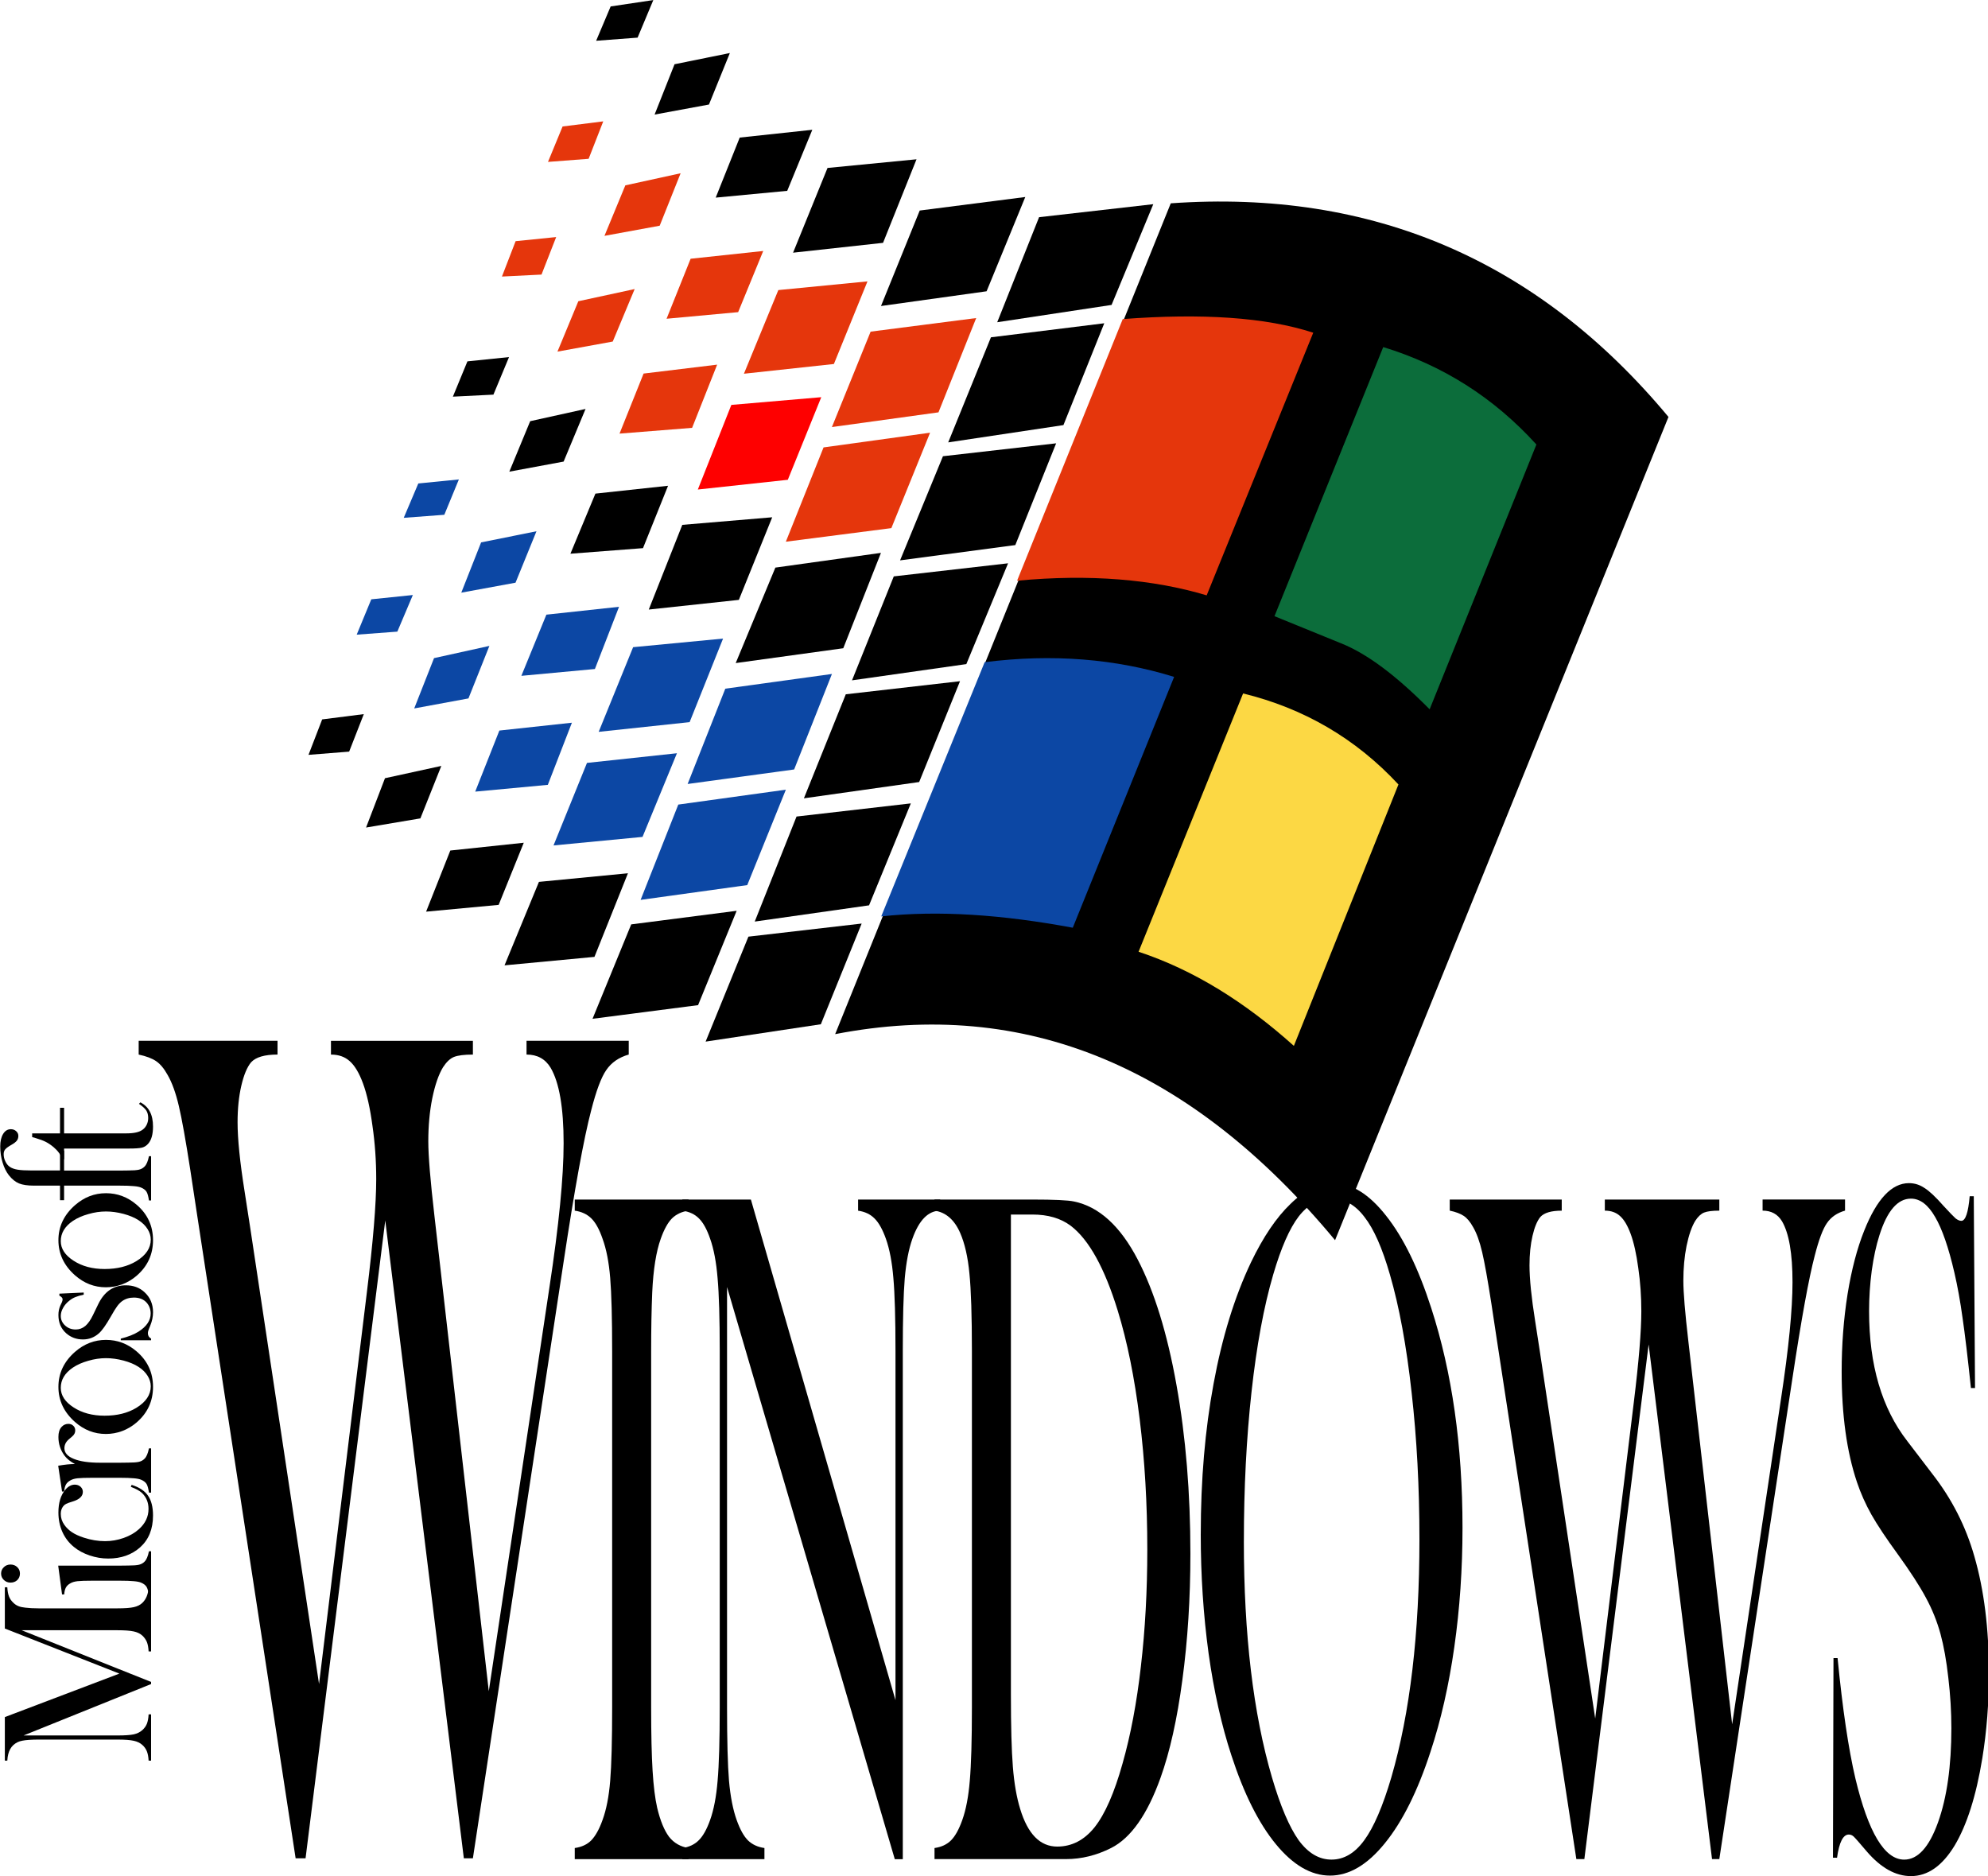 <?xml version="1.0" encoding="UTF-8" standalone="no"?>
<svg
   xmlns:dc="http://purl.org/dc/elements/1.1/"
   xmlns:cc="http://creativecommons.org/ns#"
   xmlns:rdf="http://www.w3.org/1999/02/22-rdf-syntax-ns#"
   xmlns:svg="http://www.w3.org/2000/svg"
   xmlns="http://www.w3.org/2000/svg"
   xmlns:sodipodi="http://sodipodi.sourceforge.net/DTD/sodipodi-0.dtd"
   xmlns:inkscape="http://www.inkscape.org/namespaces/inkscape"
   version="1.1"
   width="386.752"
   height="364.987"
   viewBox="0 60 386.752 364.987"
   id="svg4217"
   inkscape:version="0.92.1 r15371"
   sodipodi:docname="Windows NT.svg">
  <defs
     id="defs4620" />
  <sodipodi:namedview
     pagecolor="#ffffff"
     bordercolor="#666666"
     borderopacity="1"
     objecttolerance="10"
     gridtolerance="10"
     guidetolerance="10"
     inkscape:pageopacity="0"
     inkscape:pageshadow="2"
     inkscape:window-width="1600"
     inkscape:window-height="837"
     id="namedview4618"
     showgrid="false"
     inkscape:zoom="0.5"
     inkscape:cx="219.567"
     inkscape:cy="282.24353"
     inkscape:window-x="-8"
     inkscape:window-y="-8"
     inkscape:window-maximized="1"
     inkscape:current-layer="svg4217"
     fit-margin-top="0"
     fit-margin-left="0"
     fit-margin-right="0"
     fit-margin-bottom="0"
     showguides="true"
     inkscape:guide-bbox="true" />
  <title
     id="title4219">Microsoft Windows Millenium Edition Logo</title>
  <filter
     id="shadow">
    <feGaussianBlur
       stdDeviation=".5"
       id="feGaussianBlur4222" />
  </filter>
  <g
     id="g4260"
     transform="translate(-504.291,150.358)">
    <g
       id="g4262" />
    <g
       id="g4268" />
  </g>
  <g
     aria-label="INDOWS"
     transform="matrix(1.543,0,0,4.187,-1331.375,-5059.938)"
     style="font-style:normal;font-variant:normal;font-weight:normal;font-stretch:normal;font-size:45.978px;line-height:1.25;font-family:'Baskerville Old Face';-inkscape-font-specification:'Baskerville Old Face';letter-spacing:0px;word-spacing:0px;fill:#000000;fill-opacity:1;stroke:none;stroke-width:1.149"
     id="text1200">
    <path
       d="m 949.661,1278.55 v 0.516 q -1.28,0.067 -2.088,0.359 -0.786,0.292 -1.414,0.943 -0.876,0.898 -1.078,2.492 -0.135,1.19 -0.135,2.739 v 16.546 q 0,1.863 0.18,2.941 0.18,1.078 0.584,1.729 0.584,0.898 1.504,1.347 0.92,0.426 2.447,0.516 v 0.516 h -14.346 v -0.516 q 1.302,-0.067 2.088,-0.359 0.808,-0.314 1.414,-0.943 0.718,-0.718 0.965,-1.818 0.247,-1.1 0.247,-3.413 v -16.546 q 0,-2.312 -0.247,-3.413 -0.247,-1.1 -0.965,-1.818 -0.606,-0.651 -1.414,-0.943 -0.808,-0.292 -2.088,-0.359 v -0.516 z"
       style="letter-spacing:-2.959px;fill:#000000;stroke-width:1.149"
       id="path1282"
       inkscape:connector-curvature="0" />
    <path
       d="m 954.515,1282.613 v 19.532 q 0,2.312 0.247,3.413 0.269,1.1 0.965,1.818 0.629,0.651 1.414,0.943 0.808,0.292 2.088,0.359 v 0.516 h -10.35 v -0.516 q 1.28,-0.067 2.065,-0.359 0.808,-0.292 1.437,-0.943 0.696,-0.718 0.943,-1.818 0.269,-1.123 0.269,-3.413 v -16.568 q 0,-2.267 -0.269,-3.368 -0.247,-1.123 -0.943,-1.841 -0.606,-0.651 -1.414,-0.943 -0.786,-0.292 -2.088,-0.359 v -0.516 h 8.643 l 18.23,23.259 v -16.209 q 0,-2.312 -0.269,-3.413 -0.247,-1.1 -0.943,-1.818 -0.629,-0.651 -1.437,-0.943 -0.786,-0.292 -2.065,-0.359 v -0.516 h 10.35 v 0.516 q -2.245,0 -3.502,1.302 -0.696,0.718 -0.965,1.841 -0.247,1.1 -0.247,3.368 v 23.618 h -1.01 z"
       style="letter-spacing:-2.959px;fill:#000000;stroke-width:1.149"
       id="path1284"
       inkscape:connector-curvature="0" />
    <path
       d="m 980.674,1308.678 q 1.302,-0.067 2.088,-0.359 0.786,-0.292 1.414,-0.943 0.696,-0.718 0.943,-1.818 0.269,-1.123 0.269,-3.413 v -16.546 q 0,-2.47 -0.314,-3.615 -0.292,-1.145 -1.167,-1.886 -1.1,-0.92 -3.233,-1.033 v -0.516 h 12.348 q 4.108,0 5.231,0.09 4.737,0.359 8.037,2.694 3.143,2.223 4.894,5.837 1.751,3.592 1.751,7.835 0,3.098 -1.01,5.859 -0.988,2.739 -2.761,4.557 -2.492,2.559 -6.219,3.255 -2.784,0.516 -5.68,0.516 h -16.591 z m 9.631,-29.432 v 22.316 q 0,2.2 0.247,3.345 0.247,1.145 0.92,1.953 1.437,1.751 4.67,1.751 2.761,0 4.715,-0.898 1.976,-0.92 3.525,-2.963 1.527,-1.976 2.312,-4.513 0.808,-2.559 0.808,-5.433 0,-3.188 -0.965,-6.062 -0.965,-2.874 -2.761,-5.029 -2.492,-2.986 -5.949,-3.951 -1.886,-0.516 -4.804,-0.516 z"
       style="letter-spacing:-2.959px;fill:#000000;stroke-width:1.149"
       id="path1286"
       inkscape:connector-curvature="0" />
    <path
       d="m 1014.242,1294.085 q 0,-3.772 1.616,-6.982 1.616,-3.233 4.715,-5.635 2.312,-1.774 4.984,-2.716 2.672,-0.965 5.388,-0.965 3.457,0 6.69,1.527 3.233,1.504 5.657,4.266 3.951,4.49 3.951,10.215 0,2.874 -1.033,5.545 -1.033,2.672 -3.008,4.872 -2.425,2.739 -5.747,4.243 -3.3,1.504 -6.915,1.504 -3.57,0 -6.825,-1.459 -3.255,-1.459 -5.613,-4.131 -1.863,-2.088 -2.874,-4.737 -0.988,-2.672 -0.988,-5.545 z m 5.433,0.337 q 0,6.511 3.547,10.978 1.594,1.998 3.368,2.918 1.796,0.898 4.131,0.898 2.357,0 4.131,-0.898 1.796,-0.898 3.413,-2.918 3.547,-4.49 3.547,-11.068 0,-3.615 -0.988,-6.825 -0.965,-3.233 -2.739,-5.478 -1.437,-1.841 -3.21,-2.672 -1.751,-0.853 -4.153,-0.853 -2.38,0 -4.131,0.831 -1.729,0.831 -3.21,2.694 -1.774,2.223 -2.739,5.455 -0.965,3.233 -0.965,6.937 z"
       style="letter-spacing:-2.959px;fill:#000000;stroke-width:1.149"
       id="path1288"
       inkscape:connector-curvature="0" />
    <path
       d="m 1045.633,1278.55 h 14.121 v 0.516 q -1.976,0 -2.694,0.292 -0.606,0.269 -0.988,0.876 -0.382,0.606 -0.382,1.369 0,0.943 0.718,2.604 l 0.584,1.392 6.982,17.062 4.872,-14.705 q 0.943,-2.829 0.943,-4.221 0,-1.033 -0.382,-1.998 -0.359,-0.988 -0.965,-1.594 -0.584,-0.584 -1.347,-0.831 -0.741,-0.247 -1.908,-0.247 v -0.516 h 14.436 v 0.516 q -1.325,0 -1.931,0.09 -0.584,0.09 -1.1,0.382 -0.673,0.404 -1.1,1.167 -0.404,0.741 -0.404,1.616 0,0.808 0.629,2.806 l 5.523,17.803 6.174,-15.154 q 1.437,-3.48 1.437,-5.388 0,-1.998 -1.325,-2.829 -0.808,-0.494 -2.447,-0.494 v -0.516 h 10.394 v 0.516 q -1.504,0.157 -2.29,0.584 -0.763,0.404 -1.527,1.504 -1.123,1.571 -2.806,5.68 l -9.227,22.36 h -0.92 l -7.992,-23.91 -8.104,23.91 h -1.01 l -10.035,-24.157 -0.673,-1.639 q -0.696,-1.661 -1.167,-2.402 -0.471,-0.741 -1.145,-1.167 -0.539,-0.359 -1.167,-0.516 -0.629,-0.157 -1.774,-0.247 z"
       style="letter-spacing:-2.959px;fill:#000000;stroke-width:1.149"
       id="path1290"
       inkscape:connector-curvature="0" />
    <path
       d="m 1093.95,1309.127 0.067,-9.272 h 0.516 q 0.943,3.547 2.245,5.59 2.447,3.772 6.151,3.772 2.582,0 4.266,-1.729 1.684,-1.729 1.684,-4.378 0,-1.145 -0.382,-2.335 -0.359,-1.19 -0.988,-2.043 -0.651,-0.876 -1.841,-1.684 -1.167,-0.808 -3.592,-2.043 -2.133,-1.078 -3.278,-1.818 -1.123,-0.741 -1.819,-1.504 -1.931,-2.11 -1.931,-5.141 0,-1.863 0.741,-3.592 0.763,-1.729 2.11,-2.963 2.38,-2.2 5.635,-2.2 1.055,0 1.953,0.225 0.898,0.202 2.402,0.831 1.123,0.449 1.527,0.584 0.404,0.112 0.718,0.112 0.786,0 1.055,-1.145 h 0.516 l 0.157,8.913 h -0.516 q -0.606,-2.133 -1.055,-3.255 -0.426,-1.145 -1.033,-2.11 -1.1,-1.751 -2.425,-2.582 -1.325,-0.853 -3.053,-0.853 -2.514,0 -3.974,1.706 -0.606,0.696 -0.965,1.639 -0.337,0.943 -0.337,1.886 0,3.749 4.827,6.039 l 3.166,1.527 q 3.659,1.729 5.276,3.817 1.841,2.335 1.841,5.433 0,2.066 -0.831,3.951 -1.167,2.627 -3.502,4.064 -2.335,1.414 -5.5,1.414 -2.896,0 -5.568,-1.145 -1.392,-0.606 -1.661,-0.696 -0.269,-0.09 -0.606,-0.09 -1.078,0 -1.482,1.078 z"
       style="letter-spacing:-2.959px;fill:#000000;stroke-width:1.149"
       id="path1292"
       inkscape:connector-curvature="0" />
  </g>
  <g
     aria-label="W"
     transform="matrix(1.543,0,0,4.186,-1331.375,-5059.938)"
     style="font-style:normal;font-variant:normal;font-weight:normal;font-stretch:normal;font-size:57.001px;line-height:1.25;font-family:'Baskerville Old Face';-inkscape-font-specification:'Baskerville Old Face';letter-spacing:0px;word-spacing:0px;fill:#000000;fill-opacity:1;stroke:none;stroke-width:1.425"
     id="text1254">
    <path
       d="m 880.333,1271.477 h 17.507 v 0.64 q -2.449,0 -3.34,0.362 -0.751,0.334 -1.225,1.085 -0.473,0.751 -0.473,1.698 0,1.169 0.891,3.228 l 0.724,1.726 8.656,21.153 6.04,-18.23 q 1.169,-3.507 1.169,-5.232 0,-1.28 -0.473,-2.477 -0.445,-1.225 -1.197,-1.976 -0.724,-0.724 -1.67,-1.03 -0.918,-0.306 -2.366,-0.306 v -0.64 h 17.896 v 0.64 q -1.642,0 -2.394,0.111 -0.724,0.111 -1.364,0.473 -0.835,0.501 -1.364,1.447 -0.501,0.918 -0.501,2.004 0,1.002 0.779,3.479 l 6.847,22.071 7.654,-18.787 q 1.781,-4.314 1.781,-6.68 0,-2.477 -1.642,-3.507 -1.002,-0.612 -3.034,-0.612 v -0.64 h 12.887 v 0.64 q -1.865,0.195 -2.839,0.724 -0.946,0.501 -1.893,1.865 -1.392,1.948 -3.479,7.042 l -11.439,27.721 h -1.141 l -9.908,-29.642 -10.048,29.642 h -1.252 l -12.441,-29.948 -0.835,-2.032 q -0.863,-2.06 -1.447,-2.978 -0.584,-0.918 -1.419,-1.447 -0.668,-0.445 -1.447,-0.64 -0.779,-0.195 -2.199,-0.306 z"
       style="fill:#000000;stroke-width:1.425"
       id="path1277"
       inkscape:connector-curvature="0" />
  </g>
  <g
     id="g1493"
     transform="matrix(2.405,-0.12,-0.082,2.619,820.417,-398.862)">
    <path
       inkscape:connector-curvature="0"
       id="path4518-2"
       d="m -224.371,257.042 24.924,-60.007 c -10.934,-12.112 -24.534,-18.049 -40.865,-17.739 l -25.083,60.561 c 15.313,-2.032 28.903,3.74 41.025,17.185 z"
       style="fill:#000000;fill-opacity:1;stroke-width:4.693" />
    <path
       inkscape:connector-curvature="0"
       id="path4520-4"
       d="m -241.725,179.295 -9.221,0.544 -3.125,7.659 9.221,-0.863 z"
       style="fill:#000000;fill-opacity:1;stroke-width:4.693" />
    <path
       inkscape:connector-curvature="0"
       id="path4522-2"
       d="m -245.395,187.972 -9.146,0.624 -3.196,7.659 9.292,-0.859 z"
       style="fill:#000000;fill-opacity:1;stroke-width:4.693" />
    <path
       inkscape:connector-curvature="0"
       id="path4524-0"
       d="m -248.99,196.725 -9.137,0.54 -3.21,7.588 9.297,-0.709 z"
       style="fill:#000000;fill-opacity:1;stroke-width:4.693" />
    <path
       inkscape:connector-curvature="0"
       id="path4526-9"
       d="m -252.58,205.472 -9.226,0.549 -3.121,7.579 9.221,-0.784 z"
       style="fill:#000000;fill-opacity:1;stroke-width:4.693" />
    <path
       inkscape:connector-curvature="0"
       id="path4528-6"
       d="m -256.174,214.065 -9.221,0.549 -3.13,7.584 9.297,-0.784 z"
       style="fill:#000000;fill-opacity:1;stroke-width:4.693" />
    <path
       inkscape:connector-curvature="0"
       id="path4530-0"
       d="m -259.849,222.972 -9.226,0.554 -3.121,7.659 9.221,-0.784 z"
       style="fill:#000000;fill-opacity:1;stroke-width:4.693" />
    <path
       inkscape:connector-curvature="0"
       id="path4532-1"
       d="m -263.528,231.729 -9.142,0.554 -3.201,7.649 9.292,-0.863 z"
       style="fill:#000000;fill-opacity:1;stroke-width:4.693" />
    <path
       inkscape:connector-curvature="0"
       id="path4534-2"
       d="m -260.633,178.901 -2.895,6.959 8.518,-0.704 2.895,-6.87 z"
       style="fill:#000000;fill-opacity:1;stroke-width:4.693" />
    <path
       style="fill:#e5360c;fill-opacity:1;stroke-width:4.693"
       inkscape:connector-curvature="0"
       id="path4536-6"
       d="m -258.601,193.984 2.816,-6.875 -8.518,0.619 -2.895,6.955 z" />
    <path
       style="fill:#e5360c;fill-opacity:1;stroke-width:4.693"
       inkscape:connector-curvature="0"
       id="path4538-8"
       d="m -262.125,202.422 2.895,-6.955 -8.593,0.699 -2.816,6.875 z" />
    <path
       inkscape:connector-curvature="0"
       id="path4540-2"
       d="m -271.422,204.928 -2.971,6.955 8.677,-0.704 2.811,-6.955 z"
       style="fill:#000000;fill-opacity:1;stroke-width:4.693" />
    <path
       style="fill:#0c47a4;fill-opacity:1;stroke-width:4.693"
       inkscape:connector-curvature="0"
       id="path4542-0"
       d="m -275.171,213.75 -2.811,6.95 8.593,-0.685 2.82,-6.964 z" />
    <path
       style="fill:#0c47a4;fill-opacity:1;stroke-width:4.693"
       inkscape:connector-curvature="0"
       id="path4544-0"
       d="m -278.686,222.197 -2.811,6.95 8.602,-0.704 2.886,-6.955 z" />
    <path
       inkscape:connector-curvature="0"
       id="path4546-0"
       d="m -276.574,237.191 2.886,-6.875 -8.508,0.619 -2.895,6.88 z"
       style="fill:#000000;fill-opacity:1;stroke-width:4.693" />
    <path
       inkscape:connector-curvature="0"
       id="path4548-1"
       d="m -261.022,175.077 -7.189,0.314 -2.576,6.176 7.265,-0.399 z"
       style="fill:#000000;fill-opacity:1;stroke-width:4.693" />
    <path
       style="fill:#e5360c;fill-opacity:1;stroke-width:4.693"
       inkscape:connector-curvature="0"
       id="path4550-3"
       d="m -271.886,184.293 -2.576,6.096 7.265,-0.39 2.511,-6.021 z" />
    <path
       style="fill:#fe0000;fill-opacity:1;stroke-width:4.693"
       inkscape:connector-curvature="0"
       id="path4552-5"
       d="m -275.401,192.661 -2.501,6.171 7.265,-0.39 2.501,-6.021 z" />
    <path
       inkscape:connector-curvature="0"
       id="path4554-3"
       d="m -271.806,201.173 -7.265,0.23 -2.501,6.176 7.274,-0.385 z"
       style="fill:#000000;fill-opacity:1;stroke-width:4.693" />
    <path
       style="fill:#0c47a4;fill-opacity:1;stroke-width:4.693"
       inkscape:connector-curvature="0"
       id="path4556-1"
       d="m -282.745,210.32 -2.576,6.171 7.344,-0.385 2.497,-6.091 z" />
    <path
       style="fill:#0c47a4;fill-opacity:1;stroke-width:4.693"
       inkscape:connector-curvature="0"
       id="path4558-2"
       d="m -286.19,218.758 -2.501,6.016 7.189,-0.305 2.576,-6.096 z" />
    <path
       inkscape:connector-curvature="0"
       id="path4560-8"
       d="m -285.092,233.216 2.501,-6.096 -7.189,0.31 -2.576,6.082 z"
       style="fill:#000000;fill-opacity:1;stroke-width:4.693" />
    <path
       inkscape:connector-curvature="0"
       id="path4562-4"
       d="m -275.401,172.805 -1.793,4.378 5.777,-0.239 1.877,-4.449 z"
       style="fill:#000000;fill-opacity:1;stroke-width:4.693" />
    <path
       style="fill:#e5360c;fill-opacity:1;stroke-width:4.693"
       inkscape:connector-curvature="0"
       id="path4564-1"
       d="m -279.071,181.637 -1.797,4.374 5.782,-0.225 1.877,-4.458 z" />
    <path
       style="fill:#e5360c;fill-opacity:1;stroke-width:4.693"
       inkscape:connector-curvature="0"
       id="path4566-4"
       d="m -282.591,190.004 -1.797,4.378 5.866,-0.16 1.868,-4.608 z" />
    <path
       inkscape:connector-curvature="0"
       id="path4568-2"
       d="m -280.324,198.442 -5.866,0.314 -1.872,4.378 5.866,-0.145 z"
       style="fill:#000000;fill-opacity:1;stroke-width:4.693" />
    <path
       style="fill:#0c47a4;fill-opacity:1;stroke-width:4.693"
       inkscape:connector-curvature="0"
       id="path4570-3"
       d="m -289.855,207.579 -1.872,4.458 5.941,-0.235 1.797,-4.538 z" />
    <path
       style="fill:#0c47a4;fill-opacity:1;stroke-width:4.693"
       inkscape:connector-curvature="0"
       id="path4572-3"
       d="m -293.37,216.026 -1.802,4.454 5.866,-0.235 1.793,-4.533 z" />
    <path
       inkscape:connector-curvature="0"
       id="path4574-8"
       d="m -297.04,224.769 -1.807,4.458 5.861,-0.235 1.877,-4.529 z"
       style="fill:#000000;fill-opacity:1;stroke-width:4.693" />
    <path
       inkscape:connector-curvature="0"
       id="path4576-1"
       d="m -277.977,170.233 1.563,-3.754 -4.454,0.629 -1.488,3.67 z"
       style="fill:#000000;fill-opacity:1;stroke-width:4.693" />
    <path
       style="fill:#e5360c;fill-opacity:1;stroke-width:4.693"
       inkscape:connector-curvature="0"
       id="path4578-4"
       d="m -284.547,175.935 -1.563,3.679 4.449,-0.549 1.563,-3.825 z" />
    <path
       style="fill:#e5360c;fill-opacity:1;stroke-width:4.693"
       inkscape:connector-curvature="0"
       id="path4580-1"
       d="m -288.062,184.382 -1.563,3.67 4.454,-0.544 1.643,-3.825 z" />
    <path
       inkscape:connector-curvature="0"
       id="path4582-2"
       d="m -291.657,193.125 -1.563,3.679 4.374,-0.549 1.643,-3.834 z"
       style="fill:#000000;fill-opacity:1;stroke-width:4.693" />
    <path
       style="fill:#0c47a4;fill-opacity:1;stroke-width:4.693"
       inkscape:connector-curvature="0"
       id="path4584-2"
       d="m -295.327,201.962 -1.478,3.665 4.369,-0.54 1.567,-3.75 z" />
    <path
       style="fill:#0c47a4;fill-opacity:1;stroke-width:4.693"
       inkscape:connector-curvature="0"
       id="path4586-9"
       d="m -298.847,210.395 -1.478,3.67 4.369,-0.544 1.563,-3.829 z" />
    <path
       inkscape:connector-curvature="0"
       id="path4588-2"
       d="m -302.516,219.147 -1.408,3.599 4.378,-0.479 1.563,-3.825 z"
       style="fill:#000000;fill-opacity:1;stroke-width:4.693" />
    <path
       inkscape:connector-curvature="0"
       id="path4590-5"
       d="m -286.19,162.57 -1.089,2.501 3.351,-0.08 1.178,-2.736 z"
       style="fill:#000000;fill-opacity:1;stroke-width:4.693" />
    <path
       style="fill:#e5360c;fill-opacity:1;stroke-width:4.693"
       inkscape:connector-curvature="0"
       id="path4592-2"
       d="m -289.78,171.322 -1.093,2.581 3.285,-0.08 1.089,-2.731 z" />
    <path
       style="fill:#e5360c;fill-opacity:1;stroke-width:4.693"
       inkscape:connector-curvature="0"
       id="path4594-9"
       d="m -293.295,179.68 -1.018,2.581 h 3.201 l 1.093,-2.736 z" />
    <path
       inkscape:connector-curvature="0"
       id="path4596-1"
       d="m -296.894,188.442 -1.089,2.572 h 3.28 l 1.169,-2.736 z"
       style="fill:#000000;fill-opacity:1;stroke-width:4.693" />
    <path
       style="fill:#0c47a4;fill-opacity:1;stroke-width:4.693"
       inkscape:connector-curvature="0"
       id="path4598-2"
       d="m -300.564,197.344 -1.093,2.501 3.28,-0.075 1.089,-2.576 z" />
    <path
       style="fill:#0c47a4;fill-opacity:1;stroke-width:4.693"
       inkscape:connector-curvature="0"
       id="path4600-1"
       d="m -304.079,205.787 -1.093,2.576 3.285,-0.075 1.164,-2.666 z" />
    <path
       inkscape:connector-curvature="0"
       id="path4602-1"
       d="m -307.754,214.539 -1.018,2.586 3.285,-0.089 1.093,-2.736 z"
       style="fill:#000000;fill-opacity:1;stroke-width:4.693" />
    <path
       style="fill:#e5360c;fill-opacity:1;stroke-width:4.693"
       inkscape:connector-curvature="0"
       id="path4604-0"
       d="m -236.408,208.593 7.968,-19.142 c -3.904,-1.333 -9.067,-1.872 -15.468,-1.722 l -7.898,19.072 c 5.861,-0.239 11.024,0.399 15.397,1.793 z" />
    <path
       style="fill:#0c6d3b;fill-opacity:1;stroke-width:4.693"
       inkscape:connector-curvature="0"
       id="path4606-4"
       d="m -210.077,198.597 c -3.595,-3.675 -7.818,-6.251 -12.657,-7.818 l -8.128,19.616 5.467,2.267 c 2.102,0.854 4.529,2.581 7.34,5.237 z" />
    <path
       style="fill:#fcd844;fill-opacity:1;stroke-width:4.693"
       inkscape:connector-curvature="0"
       id="path4608-8"
       d="m -220.392,223.375 c -3.599,-3.604 -7.893,-6.026 -12.816,-7.349 l -7.814,18.828 c 4.529,1.567 8.757,4.144 12.821,7.579 z" />
    <path
       style="fill:#0c47a4;fill-opacity:1;stroke-width:4.693"
       inkscape:connector-curvature="0"
       id="path4610-7"
       d="m -246.413,232.822 7.574,-18.283 c -4.768,-1.563 -9.916,-2.187 -15.388,-1.797 l -7.734,18.527 c 4.608,-0.249 9.766,0.31 15.547,1.553 z" />
  </g>
  <g
     aria-label="Microsoft"
     transform="matrix(0,-0.968,1.033,0,417.569,110.981)"
     style="font-style:normal;font-variant:normal;font-weight:normal;font-stretch:normal;font-size:41.324px;line-height:1.25;font-family:'Baskerville Old Face';-inkscape-font-specification:'Baskerville Old Face';letter-spacing:0px;word-spacing:0px;fill:#000000;fill-opacity:1;stroke:none;stroke-width:1.033"
     id="text1352">
    <path
       d="m -266.312,-402.854 q -1.15,0.06 -1.856,0.323 -0.686,0.242 -1.271,0.827 -0.444,0.424 -0.666,0.948 -0.222,0.504 -0.303,1.291 -0.141,1.049 -0.141,2.482 v 14.871 q 0,2.078 0.242,3.087 0.242,1.009 0.868,1.614 1.11,1.069 3.128,1.17 v 0.464 h -12.894 v -0.464 q 1.17,-0.06 1.877,-0.323 0.726,-0.282 1.291,-0.847 0.626,-0.646 0.847,-1.634 0.242,-1.009 0.242,-3.067 v -18.039 l -10.392,24.375 h -0.424 l -10.331,-24.012 v 17.676 q 0,2.078 0.222,3.067 0.242,0.989 0.868,1.634 0.565,0.585 1.271,0.847 0.726,0.262 1.877,0.323 v 0.464 h -9.302 v -0.464 q 1.15,-0.06 1.856,-0.323 0.726,-0.262 1.291,-0.847 0.626,-0.646 0.847,-1.634 0.242,-1.009 0.242,-3.067 v -14.871 q 0,-0.928 -0.06,-1.755 -0.101,-1.493 -0.464,-2.179 -0.504,-0.948 -1.392,-1.392 -0.868,-0.464 -2.32,-0.545 v -0.464 h 8.757 l 8.737,21.57 9.06,-21.57 h 8.293 z"
       style="letter-spacing:-3.26px;stroke-width:1.033"
       id="path1354"
       inkscape:connector-curvature="0" />
    <path
       d="m -267.756,-392.543 5.791,-0.726 v 11.663 l 0.02,1.534 q 0,1.372 0.161,2.018 0.161,0.626 0.626,1.049 0.565,0.545 2.078,0.827 v 0.404 h -8.898 v -0.404 q 1.211,-0.161 1.735,-0.444 0.525,-0.303 0.847,-1.009 0.222,-0.464 0.303,-1.392 0.101,-0.948 0.101,-2.724 v -4.984 q 0,-2.078 -0.101,-2.906 -0.101,-0.847 -0.444,-1.372 -0.343,-0.565 -0.827,-0.807 -0.484,-0.262 -1.392,-0.323 z m 4.197,-7.93 q -0.787,0 -1.312,-0.504 -0.504,-0.504 -0.504,-1.271 0,-0.747 0.525,-1.251 0.525,-0.525 1.291,-0.525 0.767,0 1.291,0.525 0.525,0.504 0.525,1.251 0,0.767 -0.525,1.271 -0.504,0.504 -1.291,0.504 z"
       style="letter-spacing:-3.26px;stroke-width:1.033"
       id="path1356"
       inkscape:connector-curvature="0" />
    <path
       d="m -246.136,-379.588 0.404,0.141 q -0.706,2.139 -2.159,3.087 -1.453,0.948 -3.995,0.948 -4.076,0 -6.396,-2.421 -2.26,-2.381 -2.26,-6.013 0,-1.776 0.626,-3.511 0.626,-1.735 1.715,-2.966 1.231,-1.412 3.007,-2.159 1.796,-0.747 3.915,-0.747 2.926,0 4.58,1.312 1.009,0.807 1.009,1.776 0,0.646 -0.424,1.09 -0.424,0.424 -1.029,0.424 -1.312,0 -1.937,-1.917 -0.282,-0.888 -0.464,-1.211 -0.161,-0.323 -0.484,-0.565 -0.626,-0.464 -1.534,-0.464 -1.19,0 -2.199,0.666 -0.888,0.585 -1.513,1.473 -0.605,0.868 -1.069,2.199 -0.706,2.038 -0.706,3.995 0,1.796 0.646,3.511 0.646,1.715 1.755,2.865 1.735,1.816 4.076,1.816 1.937,0 3.208,-1.231 0.646,-0.646 1.231,-2.099 z"
       style="letter-spacing:-3.26px;stroke-width:1.033"
       id="path1358"
       inkscape:connector-curvature="0" />
    <path
       d="m -241.547,-390.121 q 0.726,-1.271 1.634,-1.917 1.675,-1.19 3.814,-1.19 1.312,0 1.998,0.585 0.626,0.525 0.626,1.291 0,0.565 -0.383,0.928 -0.363,0.363 -0.948,0.363 -0.686,0 -1.19,-0.565 l -0.626,-0.686 q -0.747,-0.787 -1.755,-0.787 -1.372,0 -2.139,1.776 -0.767,1.776 -0.767,4.944 v 3.773 l 0.02,1.534 q 0,1.372 0.161,2.018 0.161,0.626 0.626,1.049 0.565,0.545 2.078,0.827 v 0.404 h -8.898 v -0.404 q 1.211,-0.161 1.735,-0.444 0.525,-0.303 0.847,-1.009 0.222,-0.464 0.303,-1.392 0.101,-0.948 0.101,-2.724 v -4.984 q 0,-2.078 -0.101,-2.906 -0.101,-0.847 -0.444,-1.372 -0.343,-0.565 -0.827,-0.807 -0.484,-0.262 -1.392,-0.323 v -0.404 l 5.186,-0.726 q 0.343,1.836 0.343,3.148 z"
       style="letter-spacing:-3.26px;stroke-width:1.033"
       id="path1360"
       inkscape:connector-curvature="0" />
    <path
       d="m -235.505,-384.29 q 0,-3.269 2.421,-5.831 2.946,-3.107 7.042,-3.107 4.096,0 7.022,3.107 2.421,2.583 2.421,5.852 0,3.228 -2.3,5.751 -2.825,3.107 -7.143,3.107 -4.318,0 -7.163,-3.107 -1.11,-1.211 -1.715,-2.704 -0.585,-1.493 -0.585,-3.067 z m 3.672,-0.222 q 0,3.511 1.574,5.952 1.776,2.724 4.338,2.724 1.09,0 2.119,-0.605 1.029,-0.605 1.776,-1.695 0.787,-1.13 1.271,-2.825 0.484,-1.715 0.484,-3.309 0,-1.655 -0.525,-3.329 -0.504,-1.695 -1.372,-2.906 -1.655,-2.28 -4.056,-2.28 -2.28,0 -3.935,2.401 -1.675,2.401 -1.675,5.872 z"
       style="letter-spacing:-3.26px;stroke-width:1.033"
       id="path1362"
       inkscape:connector-curvature="0" />
    <path
       d="m -216.67,-375.775 v -5.71 h 0.323 q 0.565,2.099 1.412,3.35 1.554,2.28 3.632,2.28 1.271,0 2.199,-0.767 1.009,-0.847 1.009,-2.401 0,-1.271 -0.726,-2.22 -0.404,-0.504 -1.029,-0.928 -0.605,-0.424 -2.058,-1.19 -2.542,-1.352 -3.39,-2.26 -1.211,-1.291 -1.211,-2.986 0,-1.816 1.211,-3.128 1.392,-1.493 3.693,-1.493 1.029,0 1.917,0.363 l 0.686,0.303 q 0.323,0.121 0.565,0.121 0.383,0 0.726,-0.605 h 0.404 l 0.222,4.58 h -0.424 q -0.222,-0.969 -0.484,-1.554 -0.242,-0.585 -0.706,-1.13 -0.626,-0.767 -1.453,-1.19 -0.827,-0.444 -1.634,-0.444 -1.13,0 -1.937,0.827 -0.787,0.807 -0.787,1.998 0,0.989 0.706,1.796 0.726,0.787 2.22,1.453 l 2.139,0.969 q 1.917,0.868 2.865,2.159 0.948,1.291 0.948,3.047 0,2.119 -1.372,3.511 -1.574,1.614 -4.036,1.614 -1.332,0 -2.704,-0.525 -0.888,-0.343 -1.069,-0.383 -0.182,-0.06 -0.464,-0.06 -0.706,0 -1.069,0.605 z"
       style="letter-spacing:-3.26px;stroke-width:1.033"
       id="path1364"
       inkscape:connector-curvature="0" />
    <path
       d="m -206.027,-384.29 q 0,-3.269 2.421,-5.831 2.946,-3.107 7.042,-3.107 4.096,0 7.022,3.107 2.421,2.583 2.421,5.852 0,3.228 -2.3,5.751 -2.825,3.107 -7.143,3.107 -4.318,0 -7.163,-3.107 -1.11,-1.211 -1.715,-2.704 -0.585,-1.493 -0.585,-3.067 z m 3.672,-0.222 q 0,3.511 1.574,5.952 1.776,2.724 4.338,2.724 1.09,0 2.119,-0.605 1.029,-0.605 1.776,-1.695 0.787,-1.13 1.271,-2.825 0.484,-1.715 0.484,-3.309 0,-1.655 -0.525,-3.329 -0.504,-1.695 -1.372,-2.906 -1.655,-2.28 -4.056,-2.28 -2.28,0 -3.935,2.401 -1.675,2.401 -1.675,5.872 z"
       style="letter-spacing:-3.26px;stroke-width:1.033"
       id="path1366"
       inkscape:connector-curvature="0" />
    <path
       d="m -182.572,-392.159 v 10.553 l 0.02,1.534 q 0,1.372 0.161,2.018 0.161,0.626 0.626,1.049 0.565,0.545 2.078,0.827 v 0.404 h -8.898 v -0.404 q 1.211,-0.161 1.735,-0.444 0.525,-0.303 0.847,-1.009 0.222,-0.464 0.303,-1.392 0.101,-0.948 0.101,-2.724 v -10.412 h -2.926 v -0.767 h 2.926 v -4.923 q 0,-1.776 0.444,-2.805 0.464,-1.029 1.634,-1.897 1.049,-0.767 2.563,-1.19 1.534,-0.444 3.228,-0.444 1.574,0 2.522,0.545 0.948,0.545 0.948,1.453 0,0.605 -0.404,1.009 -0.383,0.404 -0.948,0.404 -0.545,0 -0.948,-0.282 -0.404,-0.303 -0.807,-0.969 -0.565,-0.928 -0.928,-1.211 -0.363,-0.303 -0.989,-0.303 -0.767,0 -1.453,0.323 -0.686,0.303 -1.069,0.807 -0.424,0.565 -0.585,1.493 -0.161,0.908 -0.161,2.643 v 5.347 h 3.975 v 0.767 z"
       style="letter-spacing:-3.26px;stroke-width:1.033"
       id="path1368"
       inkscape:connector-curvature="0" />
    <path
       d="m -175.097,-392.926 h 5.145 v 0.767 h -5.145 v 11.744 q 0,2.119 0.726,3.027 0.383,0.504 1.009,0.787 0.626,0.282 1.352,0.282 0.908,0 1.513,-0.363 0.605,-0.383 1.332,-1.372 l 0.303,0.262 q -0.666,1.211 -1.877,1.796 -1.19,0.585 -2.986,0.585 -2.381,0 -3.471,-0.928 -0.585,-0.484 -0.767,-1.15 -0.182,-0.686 -0.182,-2.442 v -12.228 h -2.159 v -0.323 q 1.312,-0.424 2.421,-1.634 0.666,-0.747 1.069,-1.473 0.404,-0.747 0.767,-1.917 l 0.202,-0.666 h 0.747 z"
       style="letter-spacing:-3.26px;stroke-width:1.033"
       id="path1370"
       inkscape:connector-curvature="0" />
  </g>
</svg>
